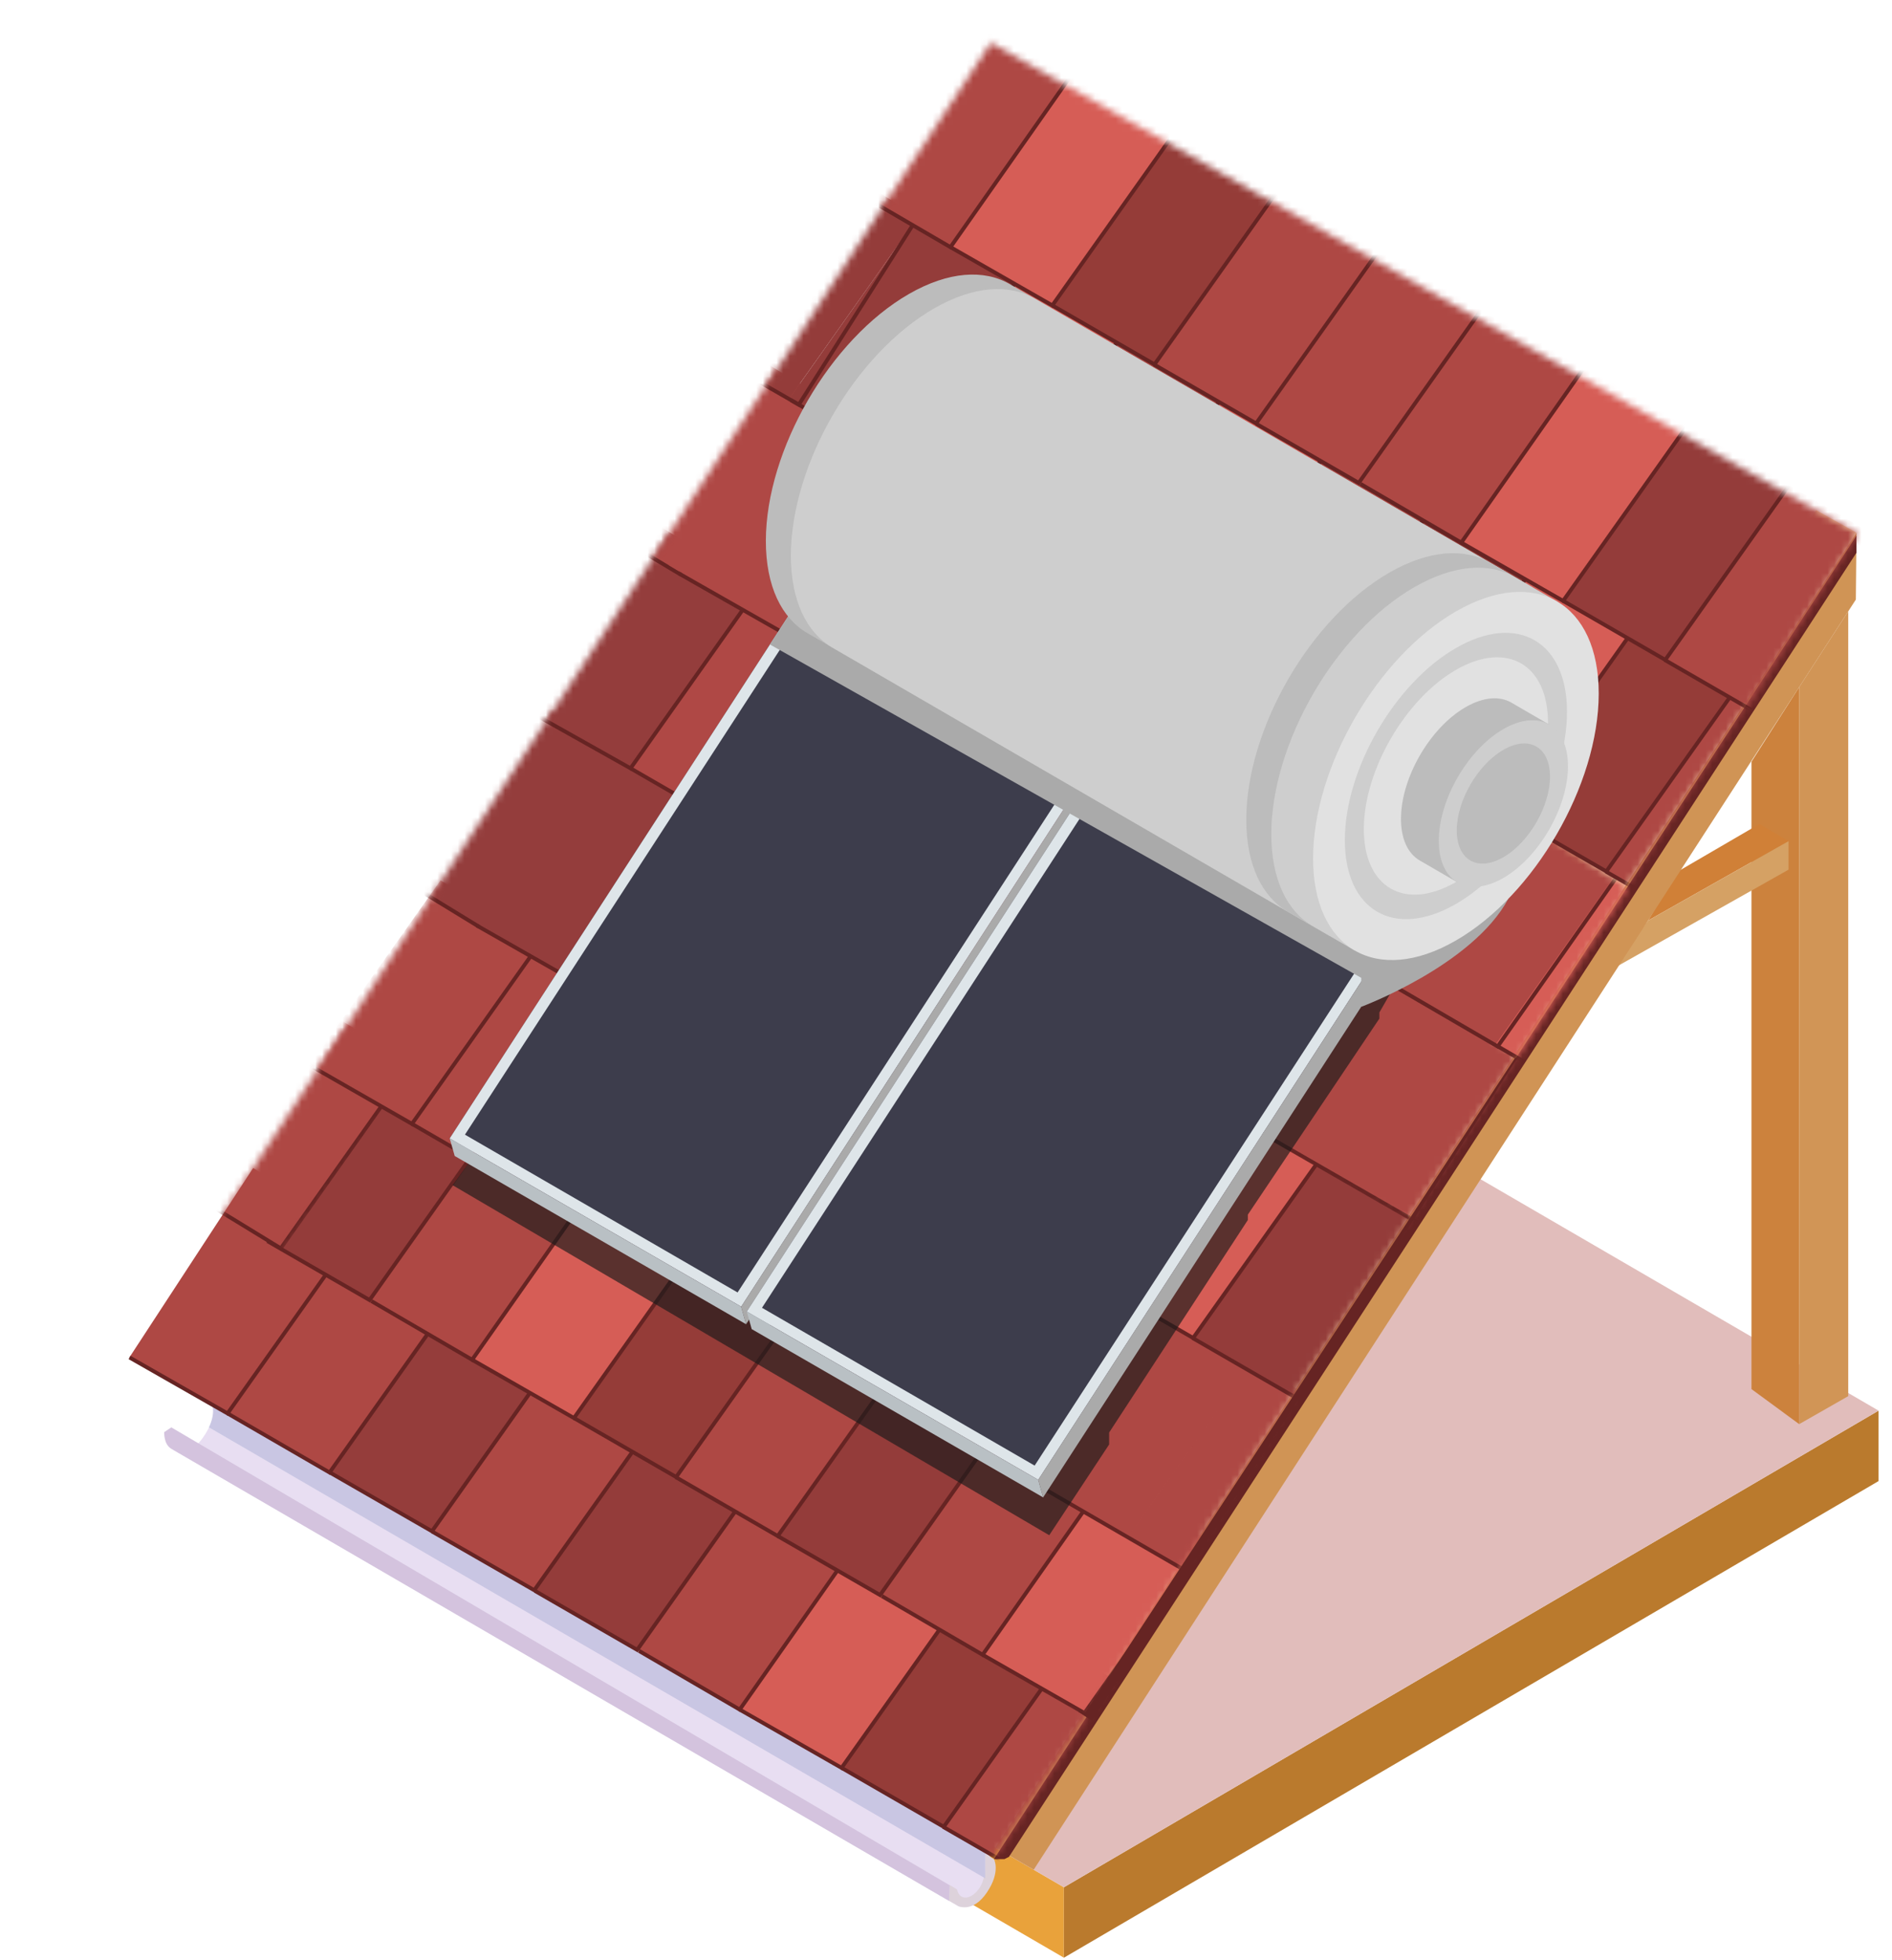 <svg width="279" height="289" viewBox="0 0 279 289" fill="none" xmlns="http://www.w3.org/2000/svg">
<g clip-path="url(#clip0_768_11439)">
<path d="M156.887 278.317V288.707L141.916 280.005V269.615L156.887 278.317Z" fill="#E9A23B"/>
<path d="M277.019 218.417V208.027L156.887 278.317V288.707L277.019 218.417Z" fill="#BA7A2D"/>
<path d="M156.886 278.317L28.654 203.757L148.781 133.467L277.018 208.027L156.886 278.317Z" fill="#E1BDBB"/>
<path d="M272.547 90.151V205.892L265.314 210.019V101.321L272.547 90.151Z" fill="#D19556"/>
<path d="M265.315 101.321L258.277 112.326V204.853L265.315 210.019V101.321Z" fill="#CC823D"/>
<path d="M243.037 135.752L263.748 124.047L259.454 121.51L247.239 128.628L243.037 135.752Z" fill="#D08037"/>
<path d="M263.748 124.047V128.249L237.762 142.904L243.037 135.752L263.748 124.047Z" fill="#D5A164"/>
<path d="M269.086 85.467L149.488 17.984L24.172 202.241L146.767 272.433L269.086 85.467Z" fill="#F4D196"/>
<path d="M273.765 78.55L273.668 88.423L152.433 275.728L146.768 272.433L273.765 78.55Z" fill="#D09455"/>
<path d="M273.77 78.556L267.8 75.226L139.953 268.363L146.767 272.433L273.77 78.556Z" fill="#F9DBAF"/>
<path d="M145.595 273.42L92.607 242.394V246.252L30.819 210.496C30.532 211.11 30.147 211.736 29.676 212.35C27.742 214.858 25.371 213.699 25.371 213.699L141.342 281.124C141.342 281.124 143.85 282.019 145.767 278.374C147.679 274.729 145.607 273.415 145.607 273.415L145.595 273.42Z" fill="#E8DEF2"/>
<path d="M140.027 277.978L141.118 278.621C141.52 280.47 143.391 280.108 144.528 278.277C145.664 276.446 145.205 273.329 145.205 273.329L146.571 274.172C146.571 274.172 147.616 275.998 145.532 279.08C143.454 282.163 141.319 281.095 141.319 281.095L139.924 280.286L140.033 277.984L140.027 277.978Z" fill="#DDD2DB"/>
<path d="M139.936 280.326C126.859 272.72 26.341 214.278 25.262 213.653C24.108 212.981 24.218 211.196 24.218 211.196L25.262 210.496L140.045 278.024L139.936 280.326Z" fill="#D4C3DE"/>
<path d="M145.285 272.737L30.525 206.058C31.651 206.902 31.685 208.63 30.807 210.501L145.279 276.997V272.737H145.285Z" fill="#C9C6E3"/>
<path d="M148.116 274.167H146.566L273.759 78.98V81.512L148.782 273.834" fill="#662423"/>
<mask id="mask0_768_11439" style="mask-type:luminance" maskUnits="userSpaceOnUse" x="0" y="165" width="165" height="111">
<path d="M164.706 246.412L145.516 275.728L0 201.455L32.048 165.618L156.6 225.518L164.706 246.412Z" fill="white"/>
</mask>
<g mask="url(#mask0_768_11439)">
<path d="M154.15 278.11L139.088 269.414L157.296 243.577L172.37 252.371L154.15 278.11Z" fill="#AE4844"/>
<path d="M154.237 278.489L138.945 269.661L139.232 269.161L154.071 277.731L172.136 252.256L172.6 252.589L154.237 278.489Z" fill="#662423"/>
<path d="M109.085 252.113L93.965 243.307L112.959 216.466L127.769 225.524L109.085 252.113Z" fill="#AE4844"/>
<path d="M124.107 260.711L109.119 251.854L127.764 225.518L142.568 234.582L124.107 260.711Z" fill="#D65D56"/>
<path d="M109.164 252.497L94.084 243.709L94.371 243.209L108.997 251.734L127.527 225.351L127.992 225.684L109.164 252.497Z" fill="#662423"/>
<path d="M93.963 243.307L78.906 234.622L98.205 207.35L113.009 216.414L93.963 243.307Z" fill="#943C3A"/>
<path d="M94.044 243.686L78.764 234.869L79.051 234.375L93.878 242.928L112.775 216.242L113.24 216.575L94.044 243.686Z" fill="#662423"/>
<path d="M139.168 269.408L124.105 260.711L142.578 234.605L157.388 243.669L139.168 269.408Z" fill="#953C38"/>
<path d="M139.249 269.787L123.963 260.958L124.25 260.459L139.089 269.029L157.147 243.554L157.618 243.881L139.249 269.787Z" fill="#662423"/>
<path d="M124.186 261.09L108.939 252.365L109.226 251.866L124.019 260.333L142.331 234.467L142.796 234.794L124.186 261.09Z" fill="#662423"/>
<path d="M48.598 217.154L33.559 208.441L52.524 181.639L67.334 190.703L48.598 217.154Z" fill="#AE4844"/>
<path d="M33.559 208.441L19.082 200.18L37.33 172.254L52.582 181.588L33.559 208.441Z" fill="#AE4844"/>
<path d="M63.7 225.845L48.598 217.154L67.328 190.692L82.132 199.756L63.7 225.845Z" fill="#953D3B"/>
<path d="M48.683 217.533L33.414 208.687L33.701 208.194L48.517 216.775L67.092 190.525L67.563 190.858L48.683 217.533Z" fill="#662423"/>
<path d="M33.639 208.819L18.961 200.439L19.242 199.939L33.472 208.062L52.341 181.415L52.806 181.748L33.639 208.819Z" fill="#662423"/>
<path d="M78.781 234.513L63.701 225.845L82.145 199.779L96.954 208.842L78.781 234.513Z" fill="#AE4844"/>
<path d="M78.866 234.892L63.557 226.092L63.844 225.598L78.7 234.134L96.718 208.728L97.183 209.061L78.866 234.892Z" fill="#662423"/>
<path d="M63.782 226.195L48.461 217.378L48.742 216.879L63.615 225.438L81.898 199.612L82.369 199.945L63.782 226.195Z" fill="#662423"/>
</g>
<mask id="mask1_768_11439" style="mask-type:luminance" maskUnits="userSpaceOnUse" x="17" y="146" width="161" height="108">
<path d="M177.208 226.603L159.872 253.777L17.049 174.045L50.406 146.985L177.208 226.603Z" fill="white"/>
</mask>
<g mask="url(#mask1_768_11439)">
<path d="M144.903 244.03L129.777 235.225L148.778 208.383L163.582 217.447L144.903 244.03Z" fill="#AE4844"/>
<path d="M159.918 252.629L144.936 243.772L163.574 217.436L178.384 226.499L159.918 252.629Z" fill="#D65D56"/>
<path d="M144.982 244.415L129.902 235.627L130.189 235.127L144.816 243.651L163.339 217.275L163.81 217.602L144.982 244.415Z" fill="#662423"/>
<path d="M129.775 235.225L114.719 226.54L134.023 199.273L148.827 208.332L129.775 235.225Z" fill="#943C3A"/>
<path d="M129.863 235.604L114.576 226.792L114.863 226.293L129.696 234.846L148.587 208.159L149.058 208.492L129.863 235.604Z" fill="#662423"/>
<path d="M160.004 253.008L144.758 244.283L145.039 243.783L159.838 252.25L178.143 226.385L178.614 226.718L160.004 253.008Z" fill="#662423"/>
<path d="M114.691 226.522L99.623 217.826L117.831 191.989L132.905 200.783L114.691 226.522Z" fill="#AE4844"/>
<path d="M114.773 226.901L99.481 218.073L99.767 217.573L114.606 226.144L132.671 200.668L133.141 200.995L114.773 226.901Z" fill="#662423"/>
<path d="M69.62 200.525L54.5 191.719L73.495 164.878L88.304 173.936L69.62 200.525Z" fill="#AE4844"/>
<path d="M84.64 209.124L69.658 200.266L88.297 173.93L103.101 182.994L84.64 209.124Z" fill="#D65D56"/>
<path d="M69.705 200.909L54.619 192.115L54.906 191.622L69.538 200.146L88.062 173.764L88.533 174.097L69.705 200.909Z" fill="#662423"/>
<path d="M54.498 191.719L39.441 183.034L58.74 155.762L73.55 164.826L54.498 191.719Z" fill="#943C3A"/>
<path d="M54.579 192.098L39.299 183.281L39.586 182.787L54.419 191.34L73.31 164.654L73.775 164.981L54.579 192.098Z" fill="#662423"/>
<path d="M99.703 217.82L84.641 209.124L103.119 183.017L117.923 192.081L99.703 217.82Z" fill="#953C38"/>
<path d="M99.79 218.199L84.498 209.371L84.785 208.871L99.624 217.441L117.688 191.966L118.153 192.293L99.79 218.199Z" fill="#662423"/>
<path d="M84.721 209.497L69.475 200.777L69.762 200.278L84.554 208.745L102.866 182.879L103.336 183.206L84.721 209.497Z" fill="#662423"/>
<mask id="mask2_768_11439" style="mask-type:luminance" maskUnits="userSpaceOnUse" x="32" y="150" width="32" height="37">
<path d="M51.474 150.774L32.055 180.262L40.154 186.559L63.408 155.177L51.474 150.774Z" fill="white"/>
</mask>
<g mask="url(#mask2_768_11439)">
<path d="M41.411 184.108L26.602 175.044L45.9 147.777L60.71 156.836L41.411 184.108Z" fill="#AE4844"/>
<path d="M41.481 184.481L26.453 175.291L26.752 174.797L41.326 183.712L60.47 156.663L60.941 156.996L41.481 184.481Z" fill="#662423"/>
</g>
</g>
<mask id="mask3_768_11439" style="mask-type:luminance" maskUnits="userSpaceOnUse" x="41" y="119" width="150" height="114">
<path d="M190.927 205.433L173.39 232.498L41.398 157.077L65.341 119.989L188.791 196.949L190.927 205.433Z" fill="white"/>
</mask>
<g mask="url(#mask3_768_11439)">
<path d="M166.357 226.706L151.295 218.004L169.767 191.903L184.577 200.967L166.357 226.706Z" fill="#AE4844"/>
<path d="M181.34 235.408L166.277 226.712L184.485 200.875L199.559 209.669L181.34 235.408Z" fill="#AE4844"/>
<path d="M181.427 235.787L181.197 235.655L151.152 218.256L151.439 217.757L181.26 235.03L199.325 209.554L199.79 209.881L181.427 235.787Z" fill="#662423"/>
<path d="M136.274 209.411L121.154 200.605L140.149 173.764L154.959 182.822L136.274 209.411Z" fill="#AE4844"/>
<path d="M151.296 218.004L136.309 209.152L154.953 182.816L169.757 191.88L151.296 218.004Z" fill="#D65D56"/>
<path d="M136.359 209.795L121.273 201.001L121.56 200.508L136.187 209.032L154.716 182.65L155.181 182.983L136.359 209.795Z" fill="#662423"/>
<path d="M121.152 200.605L106.096 191.92L125.394 164.648L140.199 173.712L121.152 200.605Z" fill="#943C3A"/>
<path d="M121.234 200.984L105.953 192.167L106.24 191.673L121.067 200.221L139.964 173.54L140.429 173.867L121.234 200.984Z" fill="#662423"/>
<path d="M151.375 218.383L136.129 209.663L136.416 209.164L151.209 217.631L169.52 191.759L169.985 192.092L151.375 218.383Z" fill="#662423"/>
<path d="M75.787 174.452L60.748 165.739L79.714 138.937L94.524 147.996L75.787 174.452Z" fill="#AE4844"/>
<path d="M90.89 183.143L75.787 174.453L94.518 147.99L109.322 157.054L90.89 183.143Z" fill="#953D3B"/>
<path d="M75.875 174.831L60.605 165.986L60.892 165.492L75.708 174.074L94.284 147.823L94.754 148.156L75.875 174.831Z" fill="#662423"/>
<path d="M105.97 191.811L90.891 183.143L109.334 157.077L124.144 166.141L105.97 191.811Z" fill="#AE4844"/>
<path d="M106.055 192.19L90.746 183.39L91.033 182.891L105.889 191.432L123.908 166.026L124.373 166.353L106.055 192.19Z" fill="#662423"/>
<mask id="mask4_768_11439" style="mask-type:luminance" maskUnits="userSpaceOnUse" x="46" y="128" width="44" height="43">
<path d="M66.098 128.347L46.266 158.764L63.09 170.71L89.398 135.752L66.098 128.347Z" fill="white"/>
</mask>
<g mask="url(#mask4_768_11439)">
<path d="M60.748 165.739L45.662 157.094L64.961 129.822L79.771 138.886L60.748 165.739Z" fill="#AE4844"/>
<path d="M60.829 166.118L45.52 157.341L45.806 156.847L60.662 165.36L79.531 138.714L79.996 139.047L60.829 166.118Z" fill="#662423"/>
</g>
<path d="M90.971 183.493L75.65 174.676L75.932 174.177L90.805 182.736L109.087 156.91L109.558 157.243L90.971 183.493Z" fill="#662423"/>
</g>
<mask id="mask5_768_11439" style="mask-type:luminance" maskUnits="userSpaceOnUse" x="48" y="98" width="164" height="114">
<path d="M211.925 173.517L186.817 211.77L48.855 135.436L69.061 98.302C69.061 98.302 189.354 146.394 189.354 147.818C189.354 149.241 211.925 173.517 211.925 173.517Z" fill="white"/>
</mask>
<g mask="url(#mask5_768_11439)">
<path d="M100.466 153.937L85.461 145.114L104.444 118.29L119.254 127.348L100.466 153.937Z" fill="#D55C56"/>
<path d="M190.932 206.018L175.869 197.322L194.077 171.485L209.151 180.279L190.932 206.018Z" fill="#943C3A"/>
<path d="M191.019 206.403L175.727 197.569L176.014 197.075L190.846 205.639L207.315 181.708L207.792 182.035L191.019 206.403Z" fill="#662423"/>
<path d="M145.866 180.026L130.74 171.215L149.741 144.373L164.545 153.437L145.866 180.026Z" fill="#AE4844"/>
<path d="M160.881 188.619L145.898 179.762L164.537 153.426L179.347 162.49L160.881 188.619Z" fill="#AE4844"/>
<path d="M145.945 180.405L130.859 171.617L131.152 171.123L145.778 179.647L164.302 153.265L164.773 153.592L145.945 180.405Z" fill="#662423"/>
<path d="M130.738 171.215L115.682 162.53L134.98 135.264L149.79 144.322L130.738 171.215Z" fill="#943C3A"/>
<path d="M130.825 171.594L115.539 162.783L115.826 162.283L130.659 170.836L149.55 144.15L150.021 144.483L130.825 171.594Z" fill="#662423"/>
<path d="M175.949 197.316L160.881 188.619L179.359 162.513L194.163 171.577L175.949 197.316Z" fill="#D65D56"/>
<path d="M176.03 197.695L160.738 188.866L161.025 188.373L175.864 196.937L193.929 171.462L194.399 171.795L176.03 197.695Z" fill="#662423"/>
<path d="M160.967 188.998L145.721 180.273L146.002 179.774L160.8 188.241L179.106 162.375L179.577 162.708L160.967 188.998Z" fill="#662423"/>
<path d="M85.462 145.114L70.342 136.504L89.646 109.237L104.45 118.295L85.462 145.114Z" fill="#943D3C"/>
<mask id="mask6_768_11439" style="mask-type:luminance" maskUnits="userSpaceOnUse" x="62" y="104" width="33" height="39">
<path d="M81.535 104.812L62.775 133.41L67.609 142.473L89.003 129.064L94.45 107.515L81.535 104.812Z" fill="white"/>
</mask>
<g mask="url(#mask6_768_11439)">
<path d="M70.691 136.578L55.881 127.52L75.185 100.248L89.99 109.312L70.691 136.578Z" fill="#943D3C"/>
<path d="M55.616 127.143L55.316 127.633L70.512 136.927L70.811 136.437L55.616 127.143Z" fill="#662423"/>
</g>
<path d="M85.541 145.493L70.203 136.756L70.484 136.257L85.375 144.735L104.208 118.123L104.679 118.456L85.541 145.493Z" fill="#662423"/>
<path d="M115.61 162.524L100.467 153.937L119.266 127.377L134.07 136.435L115.61 162.524Z" fill="#AF4843"/>
<path d="M100.547 154.316L85.312 145.361L85.605 144.867L100.386 153.552L119.014 127.233L119.484 127.566L100.547 154.316Z" fill="#662423"/>
<path d="M115.695 162.851L100.328 154.138L100.609 153.638L115.528 162.094L133.834 136.274L134.305 136.601L115.695 162.851Z" fill="#662423"/>
</g>
<mask id="mask7_768_11439" style="mask-type:luminance" maskUnits="userSpaceOnUse" x="72" y="71" width="152" height="110">
<path d="M223.67 155.751L207.442 180.296L72.109 106.241L96.207 71.047L135.057 89.514L223.67 155.751Z" fill="white"/>
</mask>
<g mask="url(#mask7_768_11439)">
<path d="M198.228 174.114L183.166 165.417L201.374 139.58L216.448 148.374L198.228 174.114Z" fill="#AE4844"/>
<path d="M213.181 182.678L198.113 173.982L216.321 148.145L231.395 156.939L213.181 182.678Z" fill="#AE4844"/>
<path d="M213.263 183.057L183.023 165.664L183.31 165.17L213.097 182.299L231.161 156.824L231.632 157.157L213.263 183.057Z" fill="#662423"/>
<path d="M153.163 148.122L138.043 139.311L157.038 112.469L171.847 121.533L153.163 148.122Z" fill="#AE4844"/>
<path d="M168.185 156.715L153.197 147.858L171.842 121.521L186.646 130.585L168.185 156.715Z" fill="#D65D56"/>
<path d="M153.248 148.501L138.162 139.712L138.449 139.219L153.075 147.737L171.605 121.361L172.07 121.688L153.248 148.501Z" fill="#662423"/>
<path d="M138.041 139.311L122.984 130.626L142.283 103.359L157.087 112.417L138.041 139.311Z" fill="#943C3A"/>
<path d="M138.122 139.689L122.842 130.878L123.129 130.379L137.956 138.932L156.853 112.245L157.318 112.578L138.122 139.689Z" fill="#662423"/>
<path d="M183.246 165.412L168.184 156.715L186.656 130.608L201.466 139.672L183.246 165.412Z" fill="#953C38"/>
<path d="M183.333 165.79L168.041 156.962L168.328 156.468L183.167 165.033L201.226 139.557L201.696 139.89L183.333 165.79Z" fill="#662423"/>
<path d="M168.264 157.094L153.018 148.369L153.305 147.869L168.097 156.336L186.409 130.471L186.874 130.803L168.264 157.094Z" fill="#662423"/>
<path d="M108.066 122.015L92.981 113.307L111.912 86.558L126.716 95.621L108.066 122.015Z" fill="#AF4845"/>
<path d="M123.129 130.717L108.066 122.015L126.728 95.644L141.538 104.708L123.129 130.717Z" fill="#AF4844"/>
<path d="M108.147 122.394L92.838 113.554L93.125 113.06L107.981 121.636L126.482 95.507L126.947 95.834L108.147 122.394Z" fill="#662423"/>
<mask id="mask8_768_11439" style="mask-type:luminance" maskUnits="userSpaceOnUse" x="79" y="76" width="39" height="49">
<path d="M79.801 107.452L99.943 76.765L117.836 85.926L95.736 124.162L79.801 107.452Z" fill="white"/>
</mask>
<g mask="url(#mask8_768_11439)">
<path d="M92.98 113.307L77.809 104.771L97.107 77.505L111.917 86.563L92.98 113.307Z" fill="#943D3C"/>
<path d="M93.061 113.686L92.838 113.554L77.666 105.024L77.947 104.525L92.895 112.928L111.677 86.391L112.142 86.724L93.061 113.686Z" fill="#662423"/>
</g>
<path d="M123.306 131.131L108.197 122.405L108.484 121.912L123.139 130.373L141.399 104.628L141.864 104.961L123.306 131.131Z" fill="#662423"/>
</g>
<mask id="mask9_768_11439" style="mask-type:luminance" maskUnits="userSpaceOnUse" x="83" y="47" width="158" height="113">
<path d="M240.109 130.93L221.758 159.092L83.199 82.551L109.874 47.087L240.109 130.93Z" fill="white"/>
</mask>
<g mask="url(#mask9_768_11439)">
<path d="M220.85 154.327L205.73 145.516L224.731 118.674L239.535 127.738L220.85 154.327Z" fill="#AE4844"/>
<path d="M235.614 162.897L220.494 154.092L239.494 127.25L254.299 136.314L235.614 162.897Z" fill="#D65D56"/>
<path d="M235.699 163.282L220.613 154.494L220.906 153.994L235.532 162.518L254.056 136.136L254.527 136.469L235.699 163.282Z" fill="#662423"/>
<path d="M220.935 154.706L205.85 145.918L206.142 145.418L220.769 153.942L239.292 127.56L239.763 127.893L220.935 154.706Z" fill="#662423"/>
<path d="M205.729 145.516L190.672 136.831L209.971 109.564L224.781 118.623L205.729 145.516Z" fill="#943C3A"/>
<path d="M205.816 145.895L190.529 137.083L190.816 136.584L205.649 145.137L224.54 118.45L225.011 118.783L205.816 145.895Z" fill="#662423"/>
<path d="M190.598 136.745L175.535 128.048L193.743 102.211L208.817 111.005L190.598 136.745Z" fill="#AE4844"/>
<path d="M190.685 137.124L175.393 128.295L175.68 127.801L190.518 136.366L208.583 110.89L209.048 111.223L190.685 137.124Z" fill="#662423"/>
<path d="M145.532 110.753L130.412 101.941L149.407 75.1L164.217 84.164L145.532 110.753Z" fill="#AE4844"/>
<path d="M160.554 119.346L145.566 110.489L164.211 84.152L179.015 93.216L160.554 119.346Z" fill="#943C3A"/>
<path d="M145.611 111.132L130.531 102.343L130.818 101.85L145.444 110.368L163.974 83.992L164.445 84.319L145.611 111.132Z" fill="#662423"/>
<path d="M130.41 101.941L115.354 93.256L134.652 65.99L149.456 75.048L130.41 101.941Z" fill="#943C3A"/>
<path d="M130.492 102.32L115.211 93.509L115.498 93.01L130.325 101.563L149.222 74.876L149.687 75.209L130.492 102.32Z" fill="#662423"/>
<path d="M175.615 128.042L160.553 119.346L179.025 93.239L193.835 102.303L175.615 128.042Z" fill="#AE4844"/>
<path d="M175.702 128.421L160.41 119.593L160.697 119.099L175.536 127.664L193.595 102.188L194.065 102.521L175.702 128.421Z" fill="#662423"/>
<path d="M160.633 119.725L145.387 111L145.674 110.5L160.466 118.967L178.778 93.101L179.243 93.434L160.633 119.725Z" fill="#662423"/>
<mask id="mask10_768_11439" style="mask-type:luminance" maskUnits="userSpaceOnUse" x="94" y="50" width="36" height="44">
<path d="M115.097 53.648L95.85 83.01L94.449 93.842L129.626 57.793L113.501 50.968L115.097 53.648Z" fill="white"/>
</mask>
<g mask="url(#mask10_768_11439)">
<path d="M100.315 84.571L85.264 75.68L104.562 48.408L119.372 57.472L100.315 84.571Z" fill="#AF4845"/>
<path d="M100.247 84.99L85.115 75.921L85.414 75.433L100.086 84.227L119.132 57.294L119.597 57.627L100.247 84.99Z" fill="#662423"/>
</g>
<path d="M115.378 93.262L98.68 83.383L117.439 56.278L134.269 66.581L115.378 93.262Z" fill="#AF4845"/>
<path d="M115.465 93.641L100.029 84.858L100.311 84.359L115.298 92.883L134.04 66.409L134.505 66.736L115.465 93.641Z" fill="#662423"/>
</g>
<mask id="mask11_768_11439" style="mask-type:luminance" maskUnits="userSpaceOnUse" x="101" y="21" width="158" height="113">
<path d="M258.472 102.527L238.214 133.157L101.992 58.069L112.652 29.195L134.373 21.589L258.472 102.527Z" fill="white"/>
</mask>
<g mask="url(#mask11_768_11439)">
<path d="M251.859 137.215L236.791 128.519L254.999 102.682L270.073 111.476L251.859 137.215Z" fill="#AE4844"/>
<path d="M251.941 137.594L236.648 128.766L236.935 128.272L251.774 136.837L269.839 111.361L270.309 111.694L251.941 137.594Z" fill="#662423"/>
<path d="M206.788 111.218L191.668 102.412L210.663 75.571L225.472 84.635L206.788 111.218Z" fill="#953C38"/>
<path d="M221.808 119.817L206.826 110.959L225.465 84.623L240.269 93.687L221.808 119.817Z" fill="#D65D56"/>
<path d="M206.873 111.602L191.787 102.814L192.074 102.315L206.706 110.839L225.23 84.457L225.701 84.79L206.873 111.602Z" fill="#662423"/>
<path d="M191.666 102.412L176.609 93.727L195.908 66.461L210.718 75.519L191.666 102.412Z" fill="#AE4844"/>
<path d="M191.747 102.791L176.467 93.974L176.754 93.48L191.587 102.033L210.478 75.347L210.943 75.68L191.747 102.791Z" fill="#662423"/>
<path d="M236.871 128.513L221.809 119.817L240.287 93.71L255.091 102.774L236.871 128.513Z" fill="#953C38"/>
<path d="M236.958 128.892L221.666 120.063L221.953 119.564L236.792 128.134L254.856 102.659L255.321 102.992L236.958 128.892Z" fill="#662423"/>
<path d="M221.889 120.195L206.643 111.47L206.93 110.971L221.722 119.438L240.034 93.572L240.504 93.905L221.889 120.195Z" fill="#662423"/>
<path d="M176.535 93.641L161.473 84.945L179.681 59.108L194.755 67.902L176.535 93.641Z" fill="#D65D56"/>
<path d="M176.622 94.02L161.33 85.191L161.617 84.698L176.456 93.262L194.52 67.787L194.985 68.12L176.622 94.02Z" fill="#662423"/>
<path d="M131.469 67.649L116.35 58.838L135.344 31.996L150.148 41.06L131.469 67.649Z" fill="#943C3A"/>
<path d="M146.492 76.242L131.504 67.385L150.143 41.049L164.952 50.113L146.492 76.242Z" fill="#D65D56"/>
<path d="M131.548 68.028L116.469 59.24L116.756 58.746L131.382 67.264L149.912 40.888L150.377 41.215L131.548 68.028Z" fill="#662423"/>
<mask id="mask12_768_11439" style="mask-type:luminance" maskUnits="userSpaceOnUse" x="111" y="27" width="36" height="41">
<path d="M132.049 27.657L111.143 59.716L119.426 67.953L146.583 31.365L132.049 27.657Z" fill="white"/>
</mask>
<g mask="url(#mask12_768_11439)">
<path d="M116.348 58.838L101.285 50.153L120.59 22.886L135.394 31.945L116.348 58.838Z" fill="#943C3A"/>
<path d="M117.893 60.06L101.143 50.405L101.43 49.906L117.703 59.291L135.148 31.784L135.63 32.094L117.893 60.06Z" fill="#662423"/>
</g>
<path d="M161.553 84.939L146.49 76.242L164.962 50.136L179.772 59.199L161.553 84.939Z" fill="#AE4844"/>
<path d="M161.634 85.318L146.348 76.489L146.635 75.995L161.468 84.56L179.532 59.085L180.003 59.417L161.634 85.318Z" fill="#662423"/>
<path d="M146.572 76.621L131.326 67.896L131.613 67.397L146.406 75.863L164.717 49.998L165.182 50.331L146.572 76.621Z" fill="#662423"/>
</g>
<mask id="mask13_768_11439" style="mask-type:luminance" maskUnits="userSpaceOnUse" x="110" y="0" width="164" height="106">
<path d="M134.982 0L273.943 78.699L256.728 105.828L110.971 28.724L134.982 0Z" fill="white"/>
</mask>
<g mask="url(#mask13_768_11439)">
<path d="M260.551 106.017L245.482 97.32L263.691 71.484L278.77 80.278L260.551 106.017Z" fill="#AE4844"/>
<path d="M260.632 106.396L245.34 97.567L245.627 97.068L260.465 105.638L278.53 80.163L279.001 80.496L260.632 106.396Z" fill="#662423"/>
<path d="M215.479 80.019L200.359 71.214L219.36 44.372L234.164 53.436L215.479 80.019Z" fill="#AE4844"/>
<path d="M230.5 88.618L215.518 79.761L234.156 53.425L248.966 62.489L230.5 88.618Z" fill="#D65D56"/>
<path d="M215.564 80.404L200.479 71.616L200.771 71.116L215.397 79.641L233.921 53.258L234.392 53.591L215.564 80.404Z" fill="#662423"/>
<path d="M200.358 71.214L185.301 62.529L204.6 35.263L219.409 44.321L200.358 71.214Z" fill="#AE4844"/>
<path d="M200.445 71.593L185.158 62.776L185.445 62.282L200.278 70.835L219.169 44.148L219.64 44.481L200.445 71.593Z" fill="#662423"/>
<path d="M245.562 97.315L230.5 88.618L248.978 62.511L263.782 71.575L245.562 97.315Z" fill="#943C3A"/>
<path d="M245.65 97.694L230.357 88.865L230.644 88.366L245.483 96.936L263.548 71.461L264.018 71.788L245.65 97.694Z" fill="#662423"/>
<path d="M230.586 88.997L215.334 80.272L215.621 79.772L230.419 88.239L248.725 62.374L249.196 62.701L230.586 88.997Z" fill="#662423"/>
<path d="M185.227 62.443L170.164 53.746L188.372 27.909L203.446 36.703L185.227 62.443Z" fill="#AE4844"/>
<path d="M185.314 62.822L170.021 53.993L170.308 53.499L185.147 62.064L203.212 36.589L203.677 36.921L185.314 62.822Z" fill="#662423"/>
<path d="M155.181 45.044L140.193 36.187L158.838 9.85L173.642 18.914L155.181 45.044Z" fill="#D65D56"/>
<path d="M170.244 53.74L155.182 45.044L173.654 18.937L188.464 28.001L170.244 53.74Z" fill="#953C38"/>
<path d="M170.325 54.119L155.039 45.291L155.326 44.797L170.165 53.361L188.229 27.886L188.694 28.219L170.325 54.119Z" fill="#662423"/>
<path d="M155.262 45.423L140.016 36.697L140.303 36.198L155.095 44.665L173.407 18.799L173.872 19.132L155.262 45.423Z" fill="#662423"/>
<mask id="mask14_768_11439" style="mask-type:luminance" maskUnits="userSpaceOnUse" x="129" y="2" width="36" height="44">
<path d="M129.127 32.1L148.902 2.089L164.343 6.682L144.115 45.044L129.127 32.1Z" fill="white"/>
</mask>
<g mask="url(#mask14_768_11439)">
<path d="M140.159 36.451L125.039 27.639L144.034 0.798L158.844 9.862L140.159 36.451Z" fill="#AE4844"/>
<path d="M140.24 36.83L125.16 28.041L125.447 27.542L140.073 36.066L158.603 9.69L159.074 10.017L140.24 36.83Z" fill="#662423"/>
</g>
</g>
<path d="M159 252.434L161.015 253.777L223.848 155.888L223.371 156.072L160.096 252.474L159 252.434Z" fill="#662423"/>
<path opacity="0.66" d="M206.139 137.761L207.413 142.359L203.407 149.31V150.211L184.01 179.125V179.917L163.558 211.259V213.016L154.723 226.402L66.748 174.785L83.314 151.87L206.139 137.761Z" fill="#1A1A1A"/>
<path d="M162.609 114.174L161.88 111.579L159.096 112.75L156.731 117.865L158.556 116.717L109.293 192.689L110.022 195.29L162.609 114.174Z" fill="#AAAAAA"/>
<path d="M69.709 169.837L71.793 167.421L66.316 167.88L67.051 170.474L110.023 195.29L109.294 192.689L69.709 169.837Z" fill="#B9C0C4"/>
<path d="M118.903 86.764L66.316 167.88L68.073 168.89L109.294 192.689L160.859 113.164L161.88 111.579L118.903 86.764Z" fill="#3D3D4C"/>
<path d="M118.903 86.764L66.316 167.88L68.073 168.896L109.294 192.695L160.859 113.164L161.88 111.579L118.903 86.764ZM108.766 190.6L68.561 167.329L119.425 89.009L159.63 112.28L108.766 190.6Z" fill="#DEE5E9"/>
<path d="M206.413 139.707L205.684 137.112L202.9 138.283L200.529 143.398L202.361 142.25L153.098 218.222L153.827 220.822L206.413 139.707Z" fill="#AAAAAA"/>
<path d="M113.514 195.37L115.592 192.953L110.121 193.413L110.85 196.007L153.828 220.822L153.098 218.222L113.514 195.37Z" fill="#B9C0C4"/>
<path d="M162.708 112.297L110.121 193.413L111.878 194.423L153.098 218.222L204.658 138.696L205.685 137.112L162.708 112.297Z" fill="#3D3D4C"/>
<path d="M162.708 112.297L110.121 193.413L111.878 194.429L153.098 218.228L204.663 138.696L205.685 137.112L162.708 112.297ZM152.57 216.133L112.366 192.862L163.23 114.541L203.435 137.812L152.57 216.133Z" fill="#DEE5E9"/>
<g style="mix-blend-mode:multiply">
<path d="M222.419 132.549C217.155 142.364 200.732 148.478 200.732 148.478V144.201L113.537 95.047L117.877 88.349L222.419 132.549Z" fill="#AAAAAA"/>
</g>
<path fill-rule="evenodd" clip-rule="evenodd" d="M196.081 138.036L119.07 93.371C115.258 91.161 112.928 86.454 112.934 79.744C112.968 66.329 122.417 50.032 134.046 43.345C139.867 40.004 145.114 39.694 148.919 41.904L225.931 86.569L196.076 138.042L196.081 138.036Z" fill="#BCBCBC"/>
<path fill-rule="evenodd" clip-rule="evenodd" d="M199.773 140.177L122.761 95.512C118.95 93.302 116.619 88.595 116.625 81.885C116.659 68.47 126.108 52.173 137.738 45.486C143.558 42.145 148.805 41.835 152.611 44.045L229.622 88.71L199.767 140.183L199.773 140.177Z" fill="#CECECE"/>
<path fill-rule="evenodd" clip-rule="evenodd" d="M193.631 126.538C193.66 113.123 203.108 96.827 214.738 90.145C226.368 83.458 235.776 88.917 235.753 102.332C235.724 115.747 226.276 132.043 214.646 138.725C203.016 145.412 193.608 139.953 193.631 126.538Z" fill="#E1E1E1"/>
<path fill-rule="evenodd" clip-rule="evenodd" d="M198.315 123.852C198.337 113.416 205.685 100.742 214.732 95.547C223.778 90.346 231.097 94.594 231.074 105.024C231.051 115.46 223.704 128.134 214.657 133.329C205.61 138.53 198.292 134.282 198.315 123.852Z" fill="#CECECE"/>
<path fill-rule="evenodd" clip-rule="evenodd" d="M201.115 122.239C201.132 113.588 207.229 103.084 214.725 98.773C222.228 94.462 228.29 97.981 228.272 106.631C228.255 115.282 222.159 125.787 214.662 130.097C207.16 134.408 201.098 130.89 201.115 122.239Z" fill="#E1E1E1"/>
<path fill-rule="evenodd" clip-rule="evenodd" d="M193.607 136.601L189.916 134.46C186.104 132.25 183.774 127.543 183.779 120.833C183.814 107.418 193.262 91.121 204.892 84.434C210.713 81.093 215.959 80.783 219.771 82.993L223.462 85.134C219.65 82.924 214.409 83.234 208.583 86.575C196.953 93.268 187.505 109.559 187.47 122.974C187.465 129.684 189.795 134.391 193.607 136.601Z" fill="#BCBCBC"/>
<path fill-rule="evenodd" clip-rule="evenodd" d="M214.944 130.138L209.364 126.9C207.642 125.901 206.586 123.772 206.592 120.735C206.609 114.668 210.88 107.297 216.144 104.272C218.778 102.762 221.149 102.619 222.871 103.618L228.451 106.855L214.95 130.138H214.944Z" fill="#BCBCBC"/>
<path fill-rule="evenodd" clip-rule="evenodd" d="M212.166 123.973C212.178 117.905 216.454 110.535 221.712 107.509C226.976 104.484 231.229 106.953 231.218 113.02C231.207 119.088 226.93 126.458 221.672 129.483C216.408 132.508 212.155 130.04 212.166 123.973Z" fill="#CECECE"/>
<path fill-rule="evenodd" clip-rule="evenodd" d="M214.818 122.446C214.824 118.066 217.912 112.75 221.707 110.569C225.501 108.388 228.572 110.167 228.566 114.547C228.561 118.927 225.472 124.242 221.678 126.424C217.878 128.605 214.813 126.825 214.818 122.446Z" fill="#BCBCBC"/>
</g>
<defs>
<clipPath id="clip0_768_11439">
<rect width="279" height="288.707" fill="white"/>
</clipPath>
</defs>
</svg>
